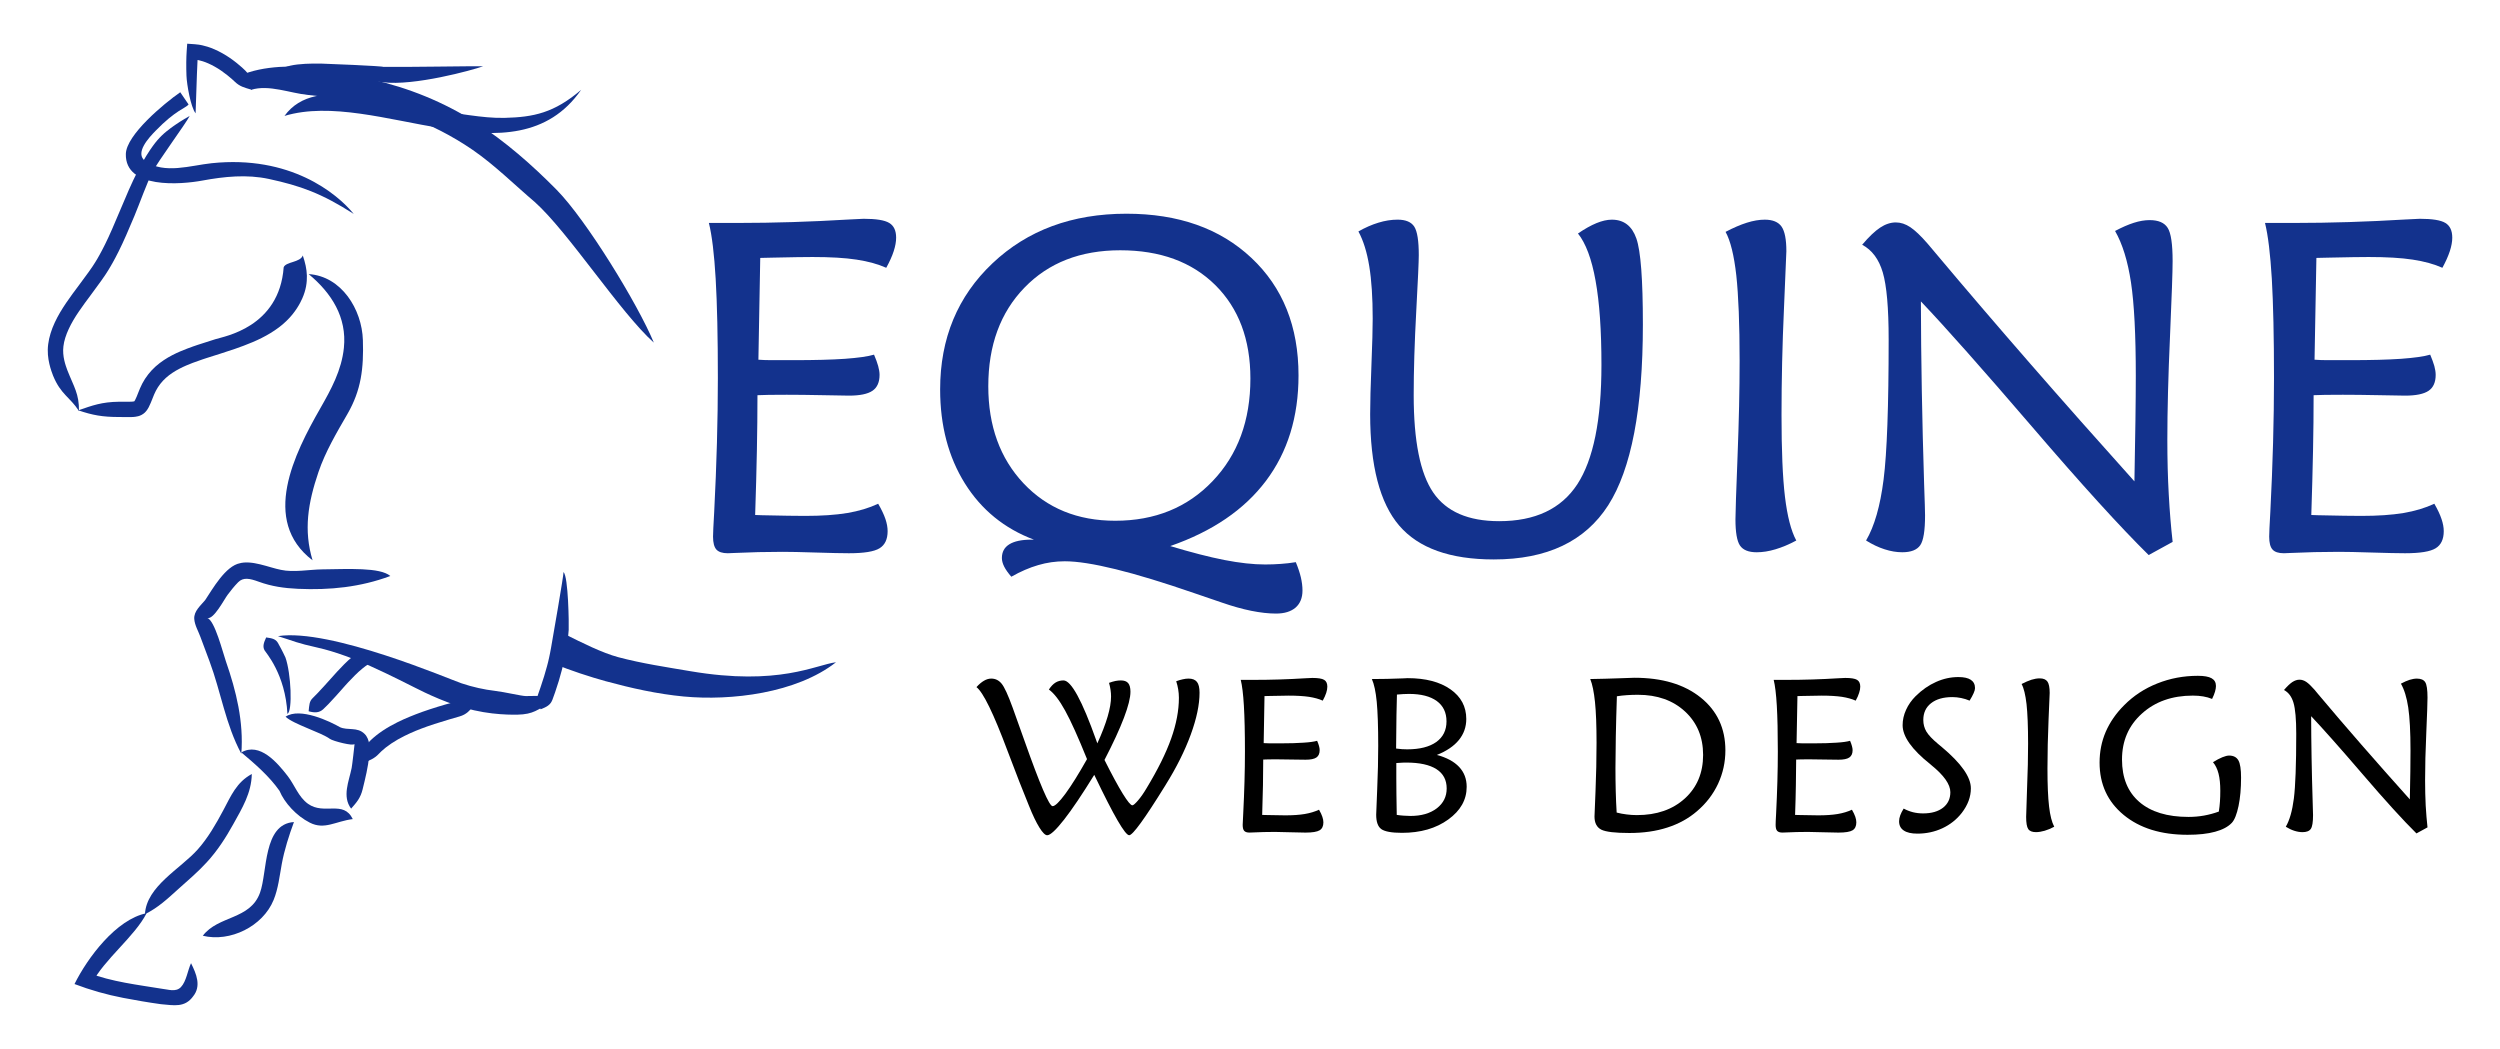 <?xml version="1.0" encoding="utf-8"?>
<!-- Generator: Adobe Illustrator 16.0.0, SVG Export Plug-In . SVG Version: 6.00 Build 0)  -->
<!DOCTYPE svg PUBLIC "-//W3C//DTD SVG 1.1//EN" "http://www.w3.org/Graphics/SVG/1.1/DTD/svg11.dtd">
<svg version="1.1" id="Calque_1" xmlns="http://www.w3.org/2000/svg" xmlns:xlink="http://www.w3.org/1999/xlink" x="0px" y="0px"
	 width="143px" height="60px" viewBox="0 0 143 60" enable-background="new 0 0 143 60" xml:space="preserve">
<g>
	<g>
		<g>
			<path fill="#13328D" d="M50.693,15.318c-0.467-0.21-1.03-0.366-1.694-0.467c-0.663-0.102-1.504-0.15-2.523-0.15
				c-0.421,0-1.203,0.011-2.345,0.037c-0.281,0.011-0.496,0.015-0.645,0.015l-0.105,5.822c0.237,0.018,0.492,0.026,0.764,0.026
				c0.273,0,0.704,0,1.292,0c1.168,0,2.132-0.026,2.891-0.077c0.761-0.056,1.315-0.133,1.667-0.238
				c0.105,0.247,0.185,0.463,0.237,0.652c0.052,0.189,0.079,0.357,0.079,0.506c0,0.422-0.137,0.726-0.409,0.91
				c-0.273,0.184-0.72,0.276-1.344,0.276c-0.201,0-0.7-0.008-1.495-0.026c-0.794-0.016-1.481-0.024-2.062-0.024
				c-0.439,0-0.777,0.003-1.016,0.006c-0.237,0.006-0.456,0.009-0.658,0.019c0,0.992-0.012,2.049-0.033,3.169
				c-0.022,1.119-0.055,2.349-0.099,3.683c0.087,0,0.219,0.005,0.395,0.014c1.151,0.027,1.973,0.038,2.464,0.038
				c0.94,0,1.741-0.054,2.405-0.164c0.663-0.111,1.254-0.288,1.772-0.532c0.193,0.332,0.331,0.625,0.416,0.876
				c0.083,0.249,0.125,0.48,0.125,0.692c0,0.465-0.154,0.79-0.461,0.979c-0.307,0.191-0.891,0.285-1.753,0.285
				c-0.421,0-1.054-0.015-1.898-0.041c-0.842-0.027-1.47-0.04-1.883-0.04c-0.931,0-1.862,0.022-2.792,0.066
				c-0.194,0.011-0.312,0.015-0.355,0.015c-0.309,0-0.525-0.072-0.653-0.212c-0.126-0.142-0.191-0.387-0.191-0.739
				c0-0.184,0.022-0.652,0.066-1.408c0.14-2.723,0.21-5.274,0.21-7.656c0-2.361-0.042-4.255-0.125-5.676
				c-0.083-1.426-0.213-2.493-0.389-3.202h1.674c2.054,0,4.167-0.067,6.336-0.197c0.466-0.027,0.747-0.041,0.844-0.041
				c0.712,0,1.199,0.078,1.462,0.238c0.264,0.157,0.395,0.438,0.395,0.842c0,0.229-0.045,0.485-0.138,0.771
				C51.03,14.649,50.886,14.968,50.693,15.318z"/>
			<path fill="#13328D" d="M66.938,31.235c1.186,0.358,2.217,0.625,3.096,0.797c0.877,0.171,1.655,0.256,2.333,0.256
				c0.307,0,0.605-0.012,0.896-0.033c0.29-0.02,0.575-0.053,0.857-0.099c0.131,0.316,0.227,0.606,0.29,0.87
				c0.06,0.265,0.092,0.514,0.092,0.752c0,0.419-0.133,0.746-0.395,0.976c-0.265,0.227-0.637,0.342-1.12,0.342
				c-0.422,0-0.894-0.053-1.417-0.158c-0.522-0.106-1.074-0.262-1.653-0.462c-0.37-0.122-0.908-0.307-1.621-0.554
				c-3.505-1.21-5.967-1.817-7.391-1.817c-0.518,0-1.025,0.072-1.522,0.219c-0.497,0.144-1.008,0.365-1.535,0.664
				c-0.184-0.211-0.321-0.404-0.409-0.579c-0.088-0.176-0.131-0.34-0.131-0.488c0-0.353,0.143-0.614,0.428-0.789
				c0.285-0.176,0.708-0.265,1.271-0.265h0.131c-1.685-0.634-3.001-1.705-3.946-3.215c-0.943-1.511-1.416-3.304-1.416-5.375
				c0-2.925,1-5.331,2.998-7.22c1.998-1.89,4.551-2.833,7.66-2.833c2.969,0,5.353,0.842,7.148,2.529
				c1.797,1.687,2.693,3.927,2.693,6.719c0,2.373-0.621,4.384-1.863,6.034C71.168,29.158,69.345,30.399,66.938,31.235z
				 M71.523,21.655c0-2.239-0.67-4.022-2.009-5.349c-1.339-1.325-3.151-1.99-5.435-1.99c-2.275,0-4.102,0.712-5.481,2.138
				c-1.378,1.421-2.068,3.302-2.068,5.638c0,2.274,0.672,4.126,2.015,5.554c1.345,1.428,3.093,2.141,5.245,2.141
				c2.274,0,4.132-0.757,5.572-2.268C70.803,26.009,71.523,24.055,71.523,21.655z"/>
			<path fill="#13328D" d="M77.701,13.239c0.387-0.221,0.766-0.387,1.141-0.501c0.373-0.115,0.738-0.174,1.101-0.174
				c0.464,0,0.783,0.136,0.954,0.401c0.172,0.271,0.257,0.812,0.257,1.63c0,0.359-0.049,1.431-0.145,3.215
				c-0.097,1.781-0.146,3.38-0.146,4.794c0,2.626,0.373,4.484,1.12,5.573c0.747,1.09,2.003,1.634,3.768,1.634
				c2.057,0,3.544-0.7,4.468-2.106c0.92-1.408,1.383-3.681,1.383-6.826c0-1.968-0.11-3.574-0.336-4.821
				c-0.223-1.249-0.562-2.147-1.007-2.702c0.385-0.264,0.738-0.461,1.06-0.594c0.319-0.13,0.612-0.197,0.878-0.197
				c0.686,0,1.151,0.359,1.401,1.072c0.253,0.718,0.374,2.357,0.374,4.924c0,4.82-0.66,8.267-1.98,10.336
				C90.666,30.967,88.488,32,85.447,32c-2.502,0-4.307-0.646-5.414-1.938c-1.105-1.292-1.66-3.418-1.66-6.378
				c0-0.658,0.025-1.593,0.073-2.806c0.049-1.21,0.072-2.095,0.072-2.649c0-1.201-0.065-2.206-0.198-3.009
				C78.189,14.415,77.982,13.755,77.701,13.239z"/>
			<path fill="#13328D" d="M102.747,30.918c-0.412,0.222-0.808,0.388-1.187,0.501c-0.377,0.115-0.738,0.171-1.08,0.171
				c-0.466,0-0.781-0.13-0.956-0.389c-0.17-0.259-0.256-0.756-0.256-1.496c0-0.377,0.041-1.568,0.119-3.576
				c0.078-2.006,0.119-3.835,0.119-5.486c0-2.118-0.066-3.75-0.19-4.895c-0.129-1.146-0.333-1.976-0.614-2.485
				c0.447-0.235,0.855-0.41,1.217-0.524c0.366-0.115,0.706-0.174,1.024-0.174c0.455,0,0.776,0.133,0.961,0.395
				c0.185,0.266,0.276,0.736,0.276,1.412c0,0.104-0.046,1.197-0.137,3.272c-0.094,2.078-0.14,4.109-0.14,6.095
				c0,2.002,0.063,3.561,0.197,4.679C102.235,29.529,102.448,30.365,102.747,30.918z"/>
			<path fill="#13328D" d="M122.904,31.749c-1.606-1.581-3.827-4.024-6.665-7.333c-2.839-3.306-4.958-5.698-6.364-7.175
				c0.007,3.305,0.07,6.792,0.185,10.464c0.035,0.974,0.053,1.566,0.053,1.777c0,0.87-0.091,1.438-0.275,1.705
				c-0.188,0.269-0.528,0.402-1.029,0.402c-0.326,0-0.663-0.056-1.015-0.171c-0.352-0.113-0.7-0.279-1.055-0.501
				c0.476-0.808,0.81-1.97,1.002-3.484c0.194-1.516,0.29-4.188,0.29-8.018c0-1.799-0.113-3.077-0.336-3.832
				c-0.223-0.758-0.617-1.283-1.179-1.583c0.387-0.457,0.729-0.782,1.027-0.979c0.298-0.197,0.597-0.298,0.897-0.298
				c0.281,0,0.557,0.09,0.827,0.27c0.273,0.181,0.607,0.499,1.002,0.955c0.07,0.078,0.235,0.271,0.488,0.579
				c3.364,4.006,7.141,8.341,11.332,13.007c0.024-1.311,0.045-2.465,0.058-3.468c0.013-0.999,0.021-1.858,0.021-2.567
				c0-2.336-0.091-4.118-0.275-5.343c-0.186-1.227-0.488-2.208-0.911-2.944c0.397-0.211,0.754-0.366,1.075-0.468
				c0.318-0.101,0.62-0.153,0.903-0.153c0.5,0,0.845,0.148,1.031,0.443c0.19,0.293,0.283,0.927,0.283,1.903
				c0,0.579-0.05,2.006-0.148,4.274c-0.102,2.271-0.154,4.259-0.154,5.962c0,1.108,0.027,2.144,0.081,3.11
				c0.053,0.966,0.126,1.87,0.222,2.714L122.904,31.749z"/>
			<path fill="#13328D" d="M139.704,15.318c-0.465-0.21-1.031-0.366-1.694-0.467c-0.663-0.102-1.503-0.15-2.521-0.15
				c-0.423,0-1.207,0.011-2.348,0.037c-0.281,0.011-0.496,0.015-0.643,0.015l-0.106,5.822c0.235,0.018,0.491,0.026,0.762,0.026
				c0.273,0,0.706,0,1.292,0c1.169,0,2.133-0.026,2.892-0.077c0.759-0.056,1.317-0.133,1.67-0.238
				c0.104,0.247,0.182,0.463,0.237,0.652c0.051,0.189,0.076,0.357,0.076,0.506c0,0.422-0.135,0.726-0.407,0.91
				c-0.273,0.184-0.722,0.276-1.344,0.276c-0.202,0-0.7-0.008-1.497-0.026c-0.794-0.016-1.482-0.024-2.062-0.024
				c-0.438,0-0.776,0.003-1.015,0.006c-0.237,0.006-0.458,0.009-0.657,0.019c0,0.992-0.01,2.049-0.033,3.169
				c-0.022,1.119-0.056,2.349-0.099,3.683c0.086,0,0.221,0.005,0.395,0.014c1.151,0.027,1.971,0.038,2.464,0.038
				c0.941,0,1.743-0.054,2.405-0.164c0.663-0.111,1.252-0.288,1.773-0.532c0.192,0.332,0.329,0.625,0.412,0.876
				c0.084,0.249,0.127,0.48,0.127,0.692c0,0.465-0.154,0.79-0.463,0.979c-0.307,0.191-0.891,0.285-1.751,0.285
				c-0.422,0-1.055-0.015-1.899-0.041c-0.842-0.027-1.47-0.04-1.882-0.04c-0.931,0-1.861,0.022-2.795,0.066
				c-0.192,0.011-0.312,0.015-0.354,0.015c-0.309,0-0.525-0.072-0.649-0.212c-0.129-0.142-0.192-0.387-0.192-0.739
				c0-0.184,0.021-0.652,0.065-1.408c0.14-2.723,0.21-5.274,0.21-7.656c0-2.361-0.043-4.255-0.124-5.676
				c-0.086-1.426-0.215-2.493-0.39-3.202h1.672c2.057,0,4.169-0.067,6.339-0.197c0.466-0.027,0.746-0.041,0.843-0.041
				c0.711,0,1.199,0.078,1.462,0.238c0.263,0.157,0.395,0.438,0.395,0.842c0,0.229-0.046,0.485-0.139,0.771
				C140.038,14.649,139.896,14.968,139.704,15.318z"/>
		</g>
		<g>
			<path d="M63.437,39.059c0.13-0.047,0.251-0.084,0.362-0.107c0.113-0.021,0.217-0.032,0.315-0.032c0.189,0,0.33,0.051,0.416,0.152
				c0.087,0.103,0.132,0.267,0.132,0.493c0,0.343-0.125,0.84-0.373,1.493c-0.248,0.654-0.619,1.457-1.113,2.411
				c0.429,0.853,0.779,1.498,1.05,1.938c0.27,0.436,0.452,0.657,0.545,0.657c0.057,0,0.165-0.094,0.326-0.281
				c0.161-0.188,0.322-0.419,0.483-0.692c0.646-1.068,1.117-2.017,1.41-2.844c0.294-0.826,0.443-1.604,0.443-2.334
				c0-0.167-0.015-0.328-0.041-0.484c-0.027-0.157-0.063-0.313-0.113-0.462c0.13-0.048,0.253-0.086,0.371-0.11
				c0.119-0.027,0.228-0.042,0.33-0.042c0.225,0,0.385,0.063,0.486,0.191c0.099,0.123,0.148,0.332,0.148,0.619
				c0,0.68-0.168,1.479-0.505,2.4c-0.339,0.923-0.816,1.88-1.438,2.876l-0.036,0.06c-1.161,1.875-1.843,2.814-2.046,2.814
				c-0.231,0-0.881-1.121-1.949-3.355c-0.025-0.051-0.041-0.081-0.049-0.099c-0.686,1.111-1.261,1.967-1.727,2.563
				c-0.465,0.593-0.787,0.892-0.966,0.892c-0.113,0-0.262-0.146-0.447-0.445c-0.183-0.295-0.384-0.714-0.599-1.253
				c-0.326-0.789-0.733-1.834-1.225-3.138c-0.796-2.127-1.386-3.34-1.773-3.637c0.146-0.163,0.289-0.283,0.428-0.364
				c0.136-0.081,0.277-0.124,0.417-0.124c0.238,0,0.435,0.098,0.592,0.289c0.158,0.188,0.369,0.648,0.633,1.375
				c0.167,0.466,0.395,1.104,0.683,1.912c0.877,2.48,1.41,3.722,1.601,3.722c0.139,0,0.381-0.235,0.729-0.705
				c0.347-0.474,0.76-1.133,1.24-1.987c-0.505-1.251-0.92-2.175-1.25-2.771c-0.328-0.598-0.638-0.999-0.931-1.208
				c0.117-0.18,0.244-0.315,0.378-0.398c0.134-0.083,0.287-0.124,0.457-0.124c0.438,0,1.063,1.144,1.875,3.43
				c0.025,0.077,0.045,0.132,0.061,0.171c0.265-0.581,0.461-1.095,0.591-1.538c0.13-0.446,0.194-0.825,0.194-1.142
				c0-0.123-0.009-0.249-0.03-0.386C63.503,39.321,63.473,39.189,63.437,39.059z"/>
			<path d="M75.661,40.077c-0.215-0.098-0.475-0.169-0.783-0.218c-0.306-0.045-0.696-0.069-1.166-0.069
				c-0.196,0-0.557,0.006-1.084,0.019c-0.131,0.005-0.229,0.007-0.299,0.007l-0.047,2.69c0.108,0.009,0.226,0.014,0.353,0.014
				c0.125,0,0.325,0,0.595,0c0.542,0,0.987-0.014,1.338-0.039c0.352-0.021,0.608-0.06,0.771-0.107
				c0.049,0.112,0.086,0.213,0.109,0.301c0.025,0.088,0.036,0.166,0.036,0.234c0,0.195-0.062,0.335-0.188,0.421
				c-0.125,0.085-0.333,0.126-0.621,0.126c-0.094,0-0.324-0.001-0.691-0.009c-0.368-0.009-0.685-0.013-0.954-0.013
				c-0.202,0-0.359,0.001-0.469,0.003c-0.111,0.002-0.211,0.005-0.305,0.01c0,0.457-0.005,0.945-0.015,1.464
				c-0.01,0.516-0.026,1.086-0.045,1.702c0.041,0,0.1,0.002,0.181,0.006c0.533,0.013,0.912,0.019,1.139,0.019
				c0.436,0,0.807-0.025,1.111-0.076c0.308-0.052,0.58-0.134,0.82-0.246c0.09,0.154,0.153,0.288,0.191,0.405
				c0.039,0.113,0.059,0.221,0.059,0.318c0,0.214-0.07,0.365-0.214,0.453c-0.142,0.087-0.412,0.133-0.81,0.133
				c-0.195,0-0.488-0.006-0.875-0.019c-0.392-0.014-0.682-0.02-0.872-0.02c-0.433,0-0.861,0.011-1.293,0.032
				c-0.089,0.004-0.143,0.006-0.164,0.006c-0.141,0-0.243-0.034-0.3-0.098c-0.06-0.065-0.088-0.181-0.088-0.342
				c0-0.086,0.011-0.302,0.031-0.652c0.064-1.259,0.098-2.438,0.098-3.539c0-1.093-0.021-1.967-0.06-2.625
				c-0.039-0.657-0.098-1.151-0.18-1.479h0.774c0.949,0,1.927-0.029,2.93-0.092c0.215-0.013,0.346-0.018,0.391-0.018
				c0.328,0,0.553,0.035,0.675,0.109c0.122,0.072,0.183,0.204,0.183,0.389c0,0.106-0.021,0.227-0.063,0.356
				C75.817,39.766,75.75,39.915,75.661,40.077z"/>
			<path d="M82.189,43.183c0.561,0.15,0.984,0.378,1.273,0.685c0.289,0.309,0.432,0.686,0.432,1.139c0,0.738-0.35,1.36-1.053,1.868
				c-0.703,0.509-1.585,0.763-2.648,0.763c-0.595,0-0.987-0.074-1.184-0.215c-0.195-0.142-0.291-0.417-0.291-0.822
				c0-0.099,0.019-0.586,0.058-1.465c0.038-0.878,0.058-1.704,0.058-2.477c0-1.095-0.03-1.935-0.085-2.518
				c-0.058-0.583-0.15-1.018-0.279-1.3c0.571,0,1.163-0.013,1.776-0.038c0.151-0.008,0.239-0.013,0.269-0.013
				c1.031,0,1.85,0.215,2.452,0.639c0.602,0.422,0.904,0.99,0.904,1.696c0,0.457-0.142,0.858-0.424,1.204
				C83.166,42.675,82.746,42.961,82.189,43.183z M79.905,39.729c-0.012,0.33-0.021,0.718-0.027,1.168
				c-0.007,0.447-0.013,1.087-0.021,1.92c0.114,0.017,0.224,0.028,0.33,0.035c0.104,0.006,0.207,0.01,0.303,0.01
				c0.721,0,1.274-0.142,1.664-0.418c0.389-0.28,0.586-0.672,0.586-1.181c0-0.508-0.188-0.896-0.558-1.166
				c-0.373-0.269-0.901-0.405-1.588-0.405c-0.108,0-0.222,0.004-0.334,0.01C80.146,39.708,80.028,39.717,79.905,39.729z
				 M79.869,43.646v0.859c0,0.292,0.001,0.596,0.006,0.914c0.004,0.316,0.011,0.714,0.019,1.193
				c0.139,0.021,0.272,0.036,0.402,0.044c0.13,0.01,0.258,0.016,0.383,0.016c0.622,0,1.121-0.144,1.503-0.434
				c0.379-0.292,0.568-0.669,0.568-1.138c0-0.488-0.195-0.854-0.584-1.104c-0.39-0.25-0.965-0.377-1.724-0.377
				c-0.065,0-0.135,0.002-0.211,0.004C80.157,43.625,80.035,43.633,79.869,43.646z"/>
			<path d="M90.962,38.841c0.557-0.009,1.114-0.023,1.672-0.044c0.559-0.019,0.843-0.029,0.855-0.029
				c1.59,0,2.851,0.377,3.793,1.133c0.938,0.756,1.41,1.76,1.41,3.021c0,0.674-0.141,1.311-0.418,1.91
				c-0.279,0.597-0.68,1.12-1.206,1.569c-0.481,0.414-1.046,0.726-1.693,0.933c-0.647,0.211-1.371,0.313-2.173,0.313
				c-0.814,0-1.352-0.063-1.61-0.192c-0.257-0.132-0.387-0.382-0.387-0.749c0-0.03,0.02-0.511,0.058-1.444s0.059-1.856,0.059-2.767
				c0-0.986-0.029-1.765-0.089-2.34C91.173,39.579,91.084,39.14,90.962,38.841z M92.486,39.827
				c-0.029,0.859-0.049,1.633-0.062,2.315c-0.013,0.686-0.02,1.282-0.02,1.79c0,0.445,0.005,0.881,0.016,1.307
				c0.011,0.425,0.027,0.838,0.053,1.239c0.189,0.049,0.383,0.086,0.575,0.108c0.192,0.025,0.386,0.038,0.582,0.038
				c1.131,0,2.045-0.316,2.744-0.952c0.694-0.633,1.044-1.464,1.044-2.49c0-1.021-0.347-1.849-1.035-2.485
				c-0.69-0.637-1.588-0.955-2.691-0.955c-0.224,0-0.435,0.007-0.634,0.021C92.858,39.775,92.667,39.798,92.486,39.827z"/>
			<path d="M106.146,40.077c-0.218-0.098-0.476-0.169-0.784-0.218c-0.305-0.045-0.692-0.069-1.165-0.069
				c-0.194,0-0.557,0.006-1.083,0.019c-0.132,0.005-0.229,0.007-0.3,0.007l-0.05,2.69c0.111,0.009,0.229,0.014,0.356,0.014
				c0.123,0,0.323,0,0.594,0c0.542,0,0.984-0.014,1.339-0.039c0.352-0.021,0.609-0.06,0.771-0.107
				c0.047,0.112,0.086,0.213,0.107,0.301c0.025,0.088,0.038,0.166,0.038,0.234c0,0.195-0.062,0.335-0.189,0.421
				c-0.124,0.085-0.333,0.126-0.62,0.126c-0.094,0-0.324-0.001-0.692-0.009c-0.367-0.009-0.685-0.013-0.953-0.013
				c-0.204,0-0.359,0.001-0.469,0.003c-0.108,0.002-0.211,0.005-0.305,0.01c0,0.457-0.006,0.945-0.017,1.464
				c-0.007,0.516-0.023,1.086-0.045,1.702c0.041,0,0.103,0.002,0.184,0.006c0.53,0.013,0.912,0.019,1.14,0.019
				c0.435,0,0.804-0.025,1.11-0.076c0.309-0.052,0.579-0.134,0.818-0.246c0.089,0.154,0.153,0.288,0.193,0.405
				c0.038,0.113,0.058,0.221,0.058,0.318c0,0.214-0.072,0.365-0.213,0.453c-0.141,0.087-0.411,0.133-0.81,0.133
				c-0.196,0-0.486-0.006-0.88-0.019c-0.388-0.014-0.678-0.02-0.87-0.02c-0.43,0-0.858,0.011-1.289,0.032
				c-0.089,0.004-0.145,0.006-0.166,0.006c-0.141,0-0.24-0.034-0.3-0.098c-0.06-0.065-0.088-0.181-0.088-0.342
				c0-0.086,0.007-0.302,0.028-0.652c0.063-1.259,0.098-2.438,0.098-3.539c0-1.093-0.02-1.967-0.058-2.625
				c-0.038-0.657-0.098-1.151-0.179-1.479h0.771c0.952,0,1.928-0.029,2.932-0.092c0.215-0.013,0.345-0.018,0.39-0.018
				c0.328,0,0.552,0.035,0.676,0.109c0.121,0.072,0.183,0.204,0.183,0.389c0,0.106-0.021,0.227-0.065,0.356
				C106.301,39.766,106.236,39.915,106.146,40.077z"/>
			<path d="M108.89,46.251c0.175,0.094,0.354,0.163,0.535,0.209c0.181,0.044,0.37,0.067,0.575,0.067c0.483,0,0.862-0.11,1.142-0.326
				c0.277-0.217,0.418-0.514,0.418-0.887c0-0.447-0.364-0.963-1.091-1.552l-0.007-0.007c-0.013-0.009-0.031-0.023-0.053-0.045
				c-1.053-0.837-1.579-1.581-1.579-2.227c0-0.298,0.063-0.589,0.196-0.879c0.128-0.286,0.315-0.552,0.554-0.79
				c0.36-0.354,0.75-0.624,1.163-0.807c0.416-0.187,0.838-0.279,1.278-0.279c0.315,0,0.555,0.053,0.712,0.159
				c0.158,0.106,0.238,0.264,0.238,0.474c0,0.073-0.025,0.17-0.08,0.291c-0.052,0.118-0.128,0.262-0.23,0.424
				c-0.16-0.067-0.319-0.116-0.483-0.149c-0.167-0.035-0.333-0.053-0.503-0.053c-0.518,0-0.925,0.118-1.221,0.352
				c-0.295,0.232-0.441,0.552-0.441,0.958c0,0.243,0.06,0.466,0.177,0.664c0.121,0.2,0.345,0.438,0.676,0.712
				c0.049,0.042,0.119,0.101,0.213,0.177c1.104,0.927,1.655,1.709,1.655,2.354c0,0.243-0.043,0.482-0.13,0.718
				c-0.087,0.234-0.218,0.466-0.392,0.692c-0.299,0.38-0.665,0.669-1.108,0.876c-0.437,0.203-0.916,0.307-1.426,0.307
				c-0.345,0-0.606-0.059-0.784-0.18c-0.177-0.118-0.266-0.294-0.266-0.525c0-0.106,0.021-0.221,0.065-0.339
				C108.737,46.52,108.8,46.392,108.89,46.251z"/>
			<path d="M117.502,47.289c-0.189,0.102-0.373,0.179-0.548,0.23s-0.341,0.079-0.498,0.079c-0.216,0-0.364-0.059-0.443-0.18
				c-0.079-0.118-0.117-0.352-0.117-0.689c0-0.176,0.02-0.729,0.053-1.654c0.039-0.93,0.058-1.776,0.058-2.537
				c0-0.979-0.031-1.733-0.089-2.265c-0.063-0.528-0.153-0.913-0.283-1.148c0.208-0.107,0.394-0.188,0.563-0.243
				c0.168-0.052,0.325-0.079,0.471-0.079c0.213,0,0.359,0.061,0.445,0.184c0.085,0.121,0.128,0.339,0.128,0.651
				c0,0.048-0.02,0.553-0.064,1.515c-0.04,0.96-0.063,1.897-0.063,2.815c0,0.927,0.031,1.647,0.092,2.163
				C117.266,46.647,117.366,47.033,117.502,47.289z"/>
			<path d="M126.583,43.598c0.202-0.127,0.381-0.222,0.539-0.285c0.155-0.062,0.283-0.095,0.379-0.095
				c0.252,0,0.431,0.092,0.535,0.275s0.153,0.512,0.153,0.987c0,0.615-0.047,1.159-0.145,1.626c-0.099,0.466-0.224,0.787-0.38,0.957
				c-0.215,0.228-0.534,0.398-0.959,0.513c-0.424,0.117-0.947,0.174-1.574,0.174c-1.517,0-2.735-0.377-3.656-1.135
				c-0.92-0.759-1.379-1.757-1.379-2.996c0-0.619,0.115-1.205,0.35-1.755c0.239-0.549,0.588-1.059,1.057-1.526
				c0.535-0.54,1.166-0.955,1.895-1.244c0.73-0.292,1.502-0.437,2.318-0.437c0.36,0,0.622,0.046,0.788,0.14s0.249,0.24,0.249,0.445
				c0,0.094-0.019,0.2-0.055,0.326c-0.036,0.122-0.092,0.261-0.166,0.411c-0.158-0.064-0.326-0.114-0.506-0.143
				c-0.177-0.031-0.377-0.047-0.594-0.047c-1.183,0-2.154,0.342-2.913,1.027c-0.761,0.683-1.14,1.56-1.14,2.629
				c0,1.047,0.33,1.855,0.99,2.426c0.661,0.569,1.597,0.857,2.813,0.857c0.303,0,0.6-0.026,0.889-0.077
				c0.286-0.052,0.569-0.128,0.846-0.229c0.028-0.179,0.05-0.364,0.064-0.561c0.015-0.193,0.02-0.406,0.02-0.633
				c0-0.381-0.032-0.708-0.101-0.978C126.831,43.981,126.724,43.765,126.583,43.598z"/>
			<path d="M138.221,47.671c-0.741-0.73-1.771-1.858-3.083-3.39c-1.311-1.527-2.293-2.632-2.94-3.315
				c0.004,1.525,0.032,3.14,0.085,4.837c0.018,0.448,0.023,0.725,0.023,0.822c0,0.401-0.042,0.665-0.128,0.787
				c-0.085,0.126-0.245,0.187-0.475,0.187c-0.149,0-0.307-0.027-0.469-0.079s-0.324-0.129-0.486-0.23
				c0.218-0.375,0.371-0.911,0.461-1.613c0.089-0.699,0.136-1.935,0.136-3.704c0-0.832-0.053-1.425-0.157-1.774
				c-0.103-0.35-0.283-0.593-0.544-0.73c0.18-0.21,0.337-0.36,0.474-0.453c0.141-0.091,0.276-0.138,0.415-0.138
				c0.133,0,0.258,0.042,0.386,0.126c0.124,0.084,0.279,0.229,0.463,0.439c0.031,0.038,0.108,0.128,0.224,0.27
				c1.555,1.853,3.303,3.855,5.237,6.012c0.013-0.606,0.023-1.138,0.029-1.604c0.007-0.461,0.009-0.856,0.009-1.186
				c0-1.08-0.045-1.904-0.13-2.471c-0.085-0.565-0.224-1.021-0.418-1.359c0.182-0.098,0.348-0.17,0.497-0.219
				c0.148-0.045,0.285-0.07,0.415-0.07c0.234,0,0.392,0.068,0.479,0.206c0.087,0.136,0.13,0.427,0.13,0.88
				c0,0.269-0.023,0.928-0.068,1.977c-0.049,1.049-0.07,1.969-0.07,2.755c0,0.513,0.013,0.99,0.034,1.439
				c0.025,0.445,0.062,0.863,0.104,1.253L138.221,47.671z"/>
		</g>
	</g>
	<g>
		<g>
			<path fill="#13328D" d="M11.188,6.482c0.056-1.944,0.112-3.05,0.112-3.051c0,0.001,0.117,0.018,0.301,0.076
				c0.184,0.058,0.433,0.164,0.685,0.307c0.509,0.281,0.997,0.715,1.148,0.863c0.286,0.274,0.535,0.332,0.969,0.459
				c0.021-0.451-0.042-0.764-0.36-1.086c-0.171-0.178-0.721-0.671-1.325-1.004c-0.3-0.168-0.61-0.301-0.852-0.375
				c-0.242-0.076-0.411-0.1-0.411-0.102c0,0.002-0.116-0.025-0.314-0.039L10.708,2.5l-0.031,0.441
				c-0.023,0.322-0.032,0.877-0.011,1.387C10.685,4.838,10.908,6.125,11.188,6.482z"/>
		</g>
		<g>
			<path fill="#13328D" d="M14.365,5.137c1.021-0.314,2.217,0.193,3.268,0.296c1.901,0.185,3.816,0.545,5.614,1.198
				c1.338,0.486,2.617,1.137,3.791,1.944c1.262,0.868,2.449,2.048,3.549,2.978c1.93,1.729,4.881,6.316,6.812,8.045
				c-0.92-2.216-3.856-7.01-5.554-8.735c-1.397-1.419-2.964-2.794-4.642-3.865c-1.822-1.162-3.832-1.976-5.938-2.45
				c-1.121-0.254-2.071-0.584-3.216-0.682c-1.144-0.104-2.972-0.149-4.336,0.467C13.999,4.203,14.421,4.912,14.365,5.137z"/>
		</g>
		<g>
			<path fill="#13328D" d="M4.516,23.509c0.018-0.975-0.295-1.39-0.666-2.339c-0.092-0.254-0.295-0.785-0.222-1.363
				c0.073-0.629,0.439-1.341,0.887-1.994c0.222-0.327,0.458-0.643,0.679-0.939l0.591-0.808c0.36-0.497,0.54-0.836,0.543-0.835
				c-0.001,0,0.201-0.332,0.464-0.863c0.266-0.529,0.582-1.26,0.897-2.016s0.708-1.878,1.03-2.506
				c0.319-0.629,1.917-2.785,2.131-3.215c-0.418,0.238-0.757,0.451-1.088,0.698L9.519,7.518C9.431,7.589,9.343,7.666,9.257,7.75
				C9.083,7.918,8.913,8.114,8.744,8.349C8.559,8.601,8.214,9.124,7.876,9.791c-0.342,0.664-0.682,1.465-0.997,2.221
				c-0.315,0.756-0.62,1.463-0.871,1.967c-0.249,0.504-0.434,0.809-0.433,0.811c-0.001-0.004-0.175,0.317-0.494,0.756l-0.59,0.803
				c-0.221,0.295-0.466,0.621-0.704,0.972c-0.237,0.351-0.47,0.728-0.655,1.129c-0.186,0.397-0.324,0.831-0.375,1.234
				c-0.058,0.438-0.004,0.819,0.065,1.123c0.07,0.304,0.156,0.53,0.213,0.679C3.48,22.574,4,22.707,4.516,23.509z"/>
		</g>
		<g>
			<path fill="#13328D" d="M4.479,23.471c0.815,0.279,1.389,0.382,2.335,0.382l0.575,0.005c0.133-0.004,0.274,0.007,0.509-0.049
				c0.115-0.026,0.272-0.101,0.383-0.207c0.11-0.105,0.174-0.213,0.224-0.305c0.182-0.357,0.264-0.67,0.412-0.947
				c0.144-0.275,0.339-0.525,0.573-0.736c0.469-0.422,1.075-0.682,1.531-0.857c0.229-0.087,0.424-0.153,0.56-0.199l0.211-0.07
				l0.801-0.254c0.488-0.157,1.158-0.367,1.853-0.662c0.693-0.291,1.413-0.701,1.927-1.202c0.521-0.494,0.802-1.034,0.917-1.298
				c0.219-0.495,0.273-0.918,0.264-1.304c-0.012-0.388-0.096-0.749-0.234-1.155c-0.142,0.406-0.966,0.35-1.093,0.674
				c-0.252,3.448-3.418,3.956-3.9,4.113l-0.8,0.256l-0.224,0.072c-0.141,0.048-0.344,0.116-0.592,0.211
				c-0.489,0.189-1.189,0.472-1.809,1.022c-0.305,0.273-0.574,0.615-0.764,0.979c-0.188,0.361-0.294,0.73-0.41,0.943
				c-0.026,0.05-0.049,0.076-0.049,0.076c0.02,0.02,0.034,0.048,0.015,0.014c0.001,0.001-0.011-0.023-0.009-0.018c0,0,0,0-0.001,0
				c-0.004,0-0.004,0.002-0.011,0.004c-0.045,0.014-0.177,0.02-0.288,0.02H6.812C5.814,22.992,5.288,23.191,4.479,23.471z"/>
		</g>
		<g>
			<path fill="#13328D" d="M22.328,32.947c-0.594-0.505-2.421-0.396-3.902-0.379c-0.735,0.009-1.632,0.186-2.355,0.028
				c-0.679-0.13-1.687-0.587-2.405-0.364c0.022-0.006,0.044-0.012,0.067-0.018c-0.836,0.158-1.567,1.467-2.012,2.134
				c0.008-0.012,0.017-0.022,0.025-0.034c-0.26,0.317-0.663,0.635-0.635,1.088c0.026,0.36,0.229,0.693,0.352,1.027
				c0.173,0.469,0.35,0.937,0.524,1.404c0.657,1.763,0.915,3.607,1.817,5.281c0.14-1.827-0.289-3.576-0.885-5.293
				c-0.167-0.479-0.639-2.35-1.061-2.469c0.372,0.091,0.953-1.051,1.165-1.333c0.186-0.247,0.379-0.491,0.597-0.712
				c0.294-0.299,0.657-0.223,1.179-0.033c0.74,0.27,1.455,0.371,2.247,0.407C18.871,33.762,20.612,33.586,22.328,32.947
				C22.328,32.947,21.399,33.293,22.328,32.947z"/>
		</g>
		<g>
			<path fill="#13328D" d="M13.805,43.039c0.772,0.648,1.6,1.365,2.182,2.196c0.286,0.688,0.966,1.433,1.738,1.823
				c0.843,0.426,1.473-0.084,2.454-0.206c-0.54-1.108-1.632-0.21-2.562-0.875c-0.547-0.391-0.765-1.078-1.167-1.595
				C15.869,43.635,14.859,42.432,13.805,43.039C13.992,43.197,14.223,42.799,13.805,43.039z"/>
		</g>
		<g>
			<path fill="#13328D" d="M20.084,46.254c0.326-0.37,0.538-0.615,0.658-1.105c0.155-0.633,0.315-1.274,0.376-1.925
				c0.039-0.409,0.053-0.927-0.262-1.243c-0.422-0.424-0.961-0.174-1.432-0.396c0.019,0.009,0.037,0.018,0.055,0.027
				c-0.605-0.35-2.318-1.17-3.144-0.618c0.424,0.42,2.039,0.901,2.534,1.269c0.177,0.131,1.362,0.429,1.387,0.294
				c0-0.003,0.018,0.032,0.02,0.032c-0.002,0-0.001,0,0.002,0c0.003,0.001-0.131,1.181-0.164,1.341
				C19.961,44.689,19.558,45.555,20.084,46.254C20.229,46.09,19.949,46.074,20.084,46.254z"/>
		</g>
		<g>
			<path fill="#13328D" d="M16.44,40.834c0.307-0.158,0.206-2.336-0.112-3.223c-0.164-0.359-0.363-0.719-0.431-0.837
				c-0.126-0.218-0.327-0.267-0.672-0.313c-0.145,0.316-0.208,0.514-0.096,0.732C15.19,37.313,16.328,38.555,16.44,40.834z"/>
		</g>
		<g>
			<path fill="#13328D" d="M15.898,36.387c0.398,0.119,0.711,0.238,1.038,0.34c0.327,0.103,0.666,0.189,1.104,0.287
				c0.237,0.051,0.713,0.166,1.283,0.355c0.571,0.188,1.235,0.452,1.863,0.732c1.254,0.564,2.38,1.156,2.383,1.15
				c0-0.012,1.128,0.621,2.502,1.086c0.687,0.232,1.438,0.396,2.08,0.469c0.643,0.076,1.17,0.077,1.431,0.074
				c0.968-0.02,1.154-0.299,1.894-0.673c-0.225-0.477-0.497-0.397-1.402-0.392c-0.245-0.002-1.184-0.229-1.771-0.299
				c-0.588-0.068-1.27-0.216-1.906-0.431C25.76,38.876,18.889,35.919,15.898,36.387z"/>
		</g>
		<g>
			<path fill="#13328D" d="M32.233,32.723c0.028,0.084-0.634,3.885-0.711,4.318c-0.074,0.436-0.172,0.828-0.171,0.828
				c0,0-0.097,0.393-0.229,0.819c-0.13,0.427-0.295,0.89-0.348,1.044c-0.097,0.287-0.017,0.5,0.15,0.84
				c0.354-0.137,0.559-0.25,0.672-0.541c0.062-0.156,0.233-0.637,0.368-1.086c0.137-0.449,0.235-0.868,0.235-0.868
				c0,0,0.107-0.416,0.189-0.884c0.085-0.468,0.134-0.986,0.141-1.16C32.546,35.717,32.511,32.977,32.233,32.723z"/>
		</g>
		<g>
			<path fill="#13328D" d="M20.555,37.281c-0.158,0.088-0.563,0.402-0.871,0.719c-0.314,0.313-0.569,0.607-0.57,0.607l-0.542,0.602
				c-0.279,0.313-0.587,0.629-0.69,0.727c-0.191,0.186-0.19,0.385-0.228,0.749c0.354,0.097,0.604,0.088,0.828-0.112
				c0.125-0.109,0.462-0.455,0.745-0.775l0.536-0.604c0,0.001,0.254-0.284,0.541-0.567c0.286-0.29,0.614-0.541,0.723-0.608
				C21.231,37.887,20.832,37.114,20.555,37.281z"/>
		</g>
		<g>
			<path fill="#13328D" d="M14.403,44.273c-0.875,0.471-1.188,1.246-1.636,2.085c-0.417,0.781-0.865,1.562-1.455,2.228
				c-0.976,1.102-2.938,2.106-3.021,3.705c0.771-0.379,1.303-0.895,1.935-1.461c0.545-0.488,1.107-0.965,1.601-1.507
				c0.602-0.651,1.083-1.399,1.513-2.173C13.856,46.219,14.384,45.36,14.403,44.273C13.916,44.535,14.393,44.826,14.403,44.273z"/>
		</g>
		<g>
			<path fill="#13328D" d="M8.385,52.235c-1.743,0.351-3.381,2.554-4.123,4.052c0.91,0.346,1.827,0.607,2.781,0.791
				c0.717,0.137,1.441,0.263,2.165,0.362c0.73,0.06,1.366,0.22,1.853-0.468c-0.009,0.01-0.018,0.021-0.026,0.033
				c0.499-0.599,0.192-1.309-0.108-1.911c-0.191,0.406-0.265,1.041-0.578,1.368c-0.297,0.311-0.759,0.124-1.032,0.104
				c-1.436-0.236-2.917-0.402-4.286-0.928c0.078,0.201,0.155,0.404,0.233,0.605C5.933,54.902,7.71,53.568,8.385,52.235
				C7.758,52.361,8.096,52.807,8.385,52.235z"/>
		</g>
		<g>
			<path fill="#13328D" d="M11.6,53.525c1.56,0.382,3.432-0.535,4.049-2.043c0.269-0.656,0.342-1.378,0.47-2.07
				c0.147-0.797,0.414-1.632,0.695-2.391c-1.774,0.113-1.508,2.855-1.943,4.048C14.305,52.622,12.492,52.356,11.6,53.525
				C12.094,53.646,11.91,53.118,11.6,53.525z"/>
		</g>
		<g>
			<path fill="#13328D" d="M20.795,43.656c0.398-0.203,0.62-0.264,0.866-0.529c0.068-0.072,0.208-0.213,0.403-0.367
				c0.194-0.154,0.444-0.32,0.697-0.465c0.506-0.287,1.015-0.489,1.014-0.49c0,0,0.501-0.207,1.079-0.393
				c0.575-0.189,1.22-0.367,1.434-0.432c0.396-0.117,0.586-0.324,0.843-0.688c-0.409-0.175-0.673-0.26-1.078-0.155
				c-0.218,0.058-0.875,0.239-1.475,0.438c-0.601,0.195-1.139,0.42-1.138,0.42c0,0.002-0.542,0.211-1.114,0.534
				c-0.286,0.161-0.576,0.353-0.81,0.54c-0.235,0.187-0.413,0.367-0.497,0.461C20.711,42.88,20.678,43.229,20.795,43.656z"/>
		</g>
		<g>
			<path fill="#13328D" d="M16.048,4.463c1.929,0.256,3.904-0.004,5.865,0.242c1.764,0.223,5.106-0.69,5.723-0.914
				c-0.561-0.016-4.598,0.056-5.719,0.034c0.006-0.046-3.325-0.186-3.561-0.188C17.25,3.621,15.581,3.692,16.048,4.463
				C15.727,3.934,15.973,4.07,16.048,4.463z"/>
		</g>
		<g>
			<path fill="#13328D" d="M16.272,6.631c5.234-1.578,13.167,3.981,16.971-1.494c-1.546,1.326-2.732,1.564-4.371,1.605
				c-1.348,0.033-2.669-0.305-4.008-0.391C22.447,6.195,18.095,4.117,16.272,6.631C16.693,6.504,16.53,6.275,16.272,6.631z"/>
		</g>
		<g>
			<path fill="#13328D" d="M17.655,15.678c1.308,1.082,2.194,2.47,2.016,4.215c-0.132,1.29-0.729,2.375-1.358,3.477
				c-1.465,2.566-3.415,6.406-0.434,8.681c-0.52-1.726-0.263-3.283,0.336-5.046c0.398-1.173,1.04-2.254,1.657-3.322
				c0.79-1.369,0.936-2.606,0.885-4.229C20.703,17.696,19.535,15.799,17.655,15.678C18.004,15.967,18.107,15.707,17.655,15.678z"/>
		</g>
		<path fill="#13328D" d="M12.104,9.336C10.9,9.463,9.408,9.975,8.325,9.226C7.666,8.77,8.536,7.857,8.891,7.49
			c1.167-1.205,1.729-1.3,1.896-1.514l-0.477-0.7c-0.936,0.651-3.086,2.44-3.112,3.53c-0.048,2.017,3.149,1.752,4.385,1.521
			c1.24-0.229,2.537-0.363,3.801-0.09c1.79,0.389,3,0.813,4.85,2C19.265,11.049,16.59,8.865,12.104,9.336z"/>
		<path fill="#13328D" d="M39.482,38.391c-1.379-0.234-2.772-0.441-4.121-0.801c-0.917-0.246-2.081-0.83-3.016-1.297l-0.561,1.7
			c0.715,0.323,2.068,0.755,2.862,0.972c1.458,0.397,2.954,0.732,4.462,0.875c2.712,0.256,6.451-0.188,8.712-1.959
			C46.671,38.021,44.569,39.255,39.482,38.391z"/>
		<g>
			<path fill="#13328D" d="M18.868,19.645"/>
		</g>
	</g>
</g>
</svg>
